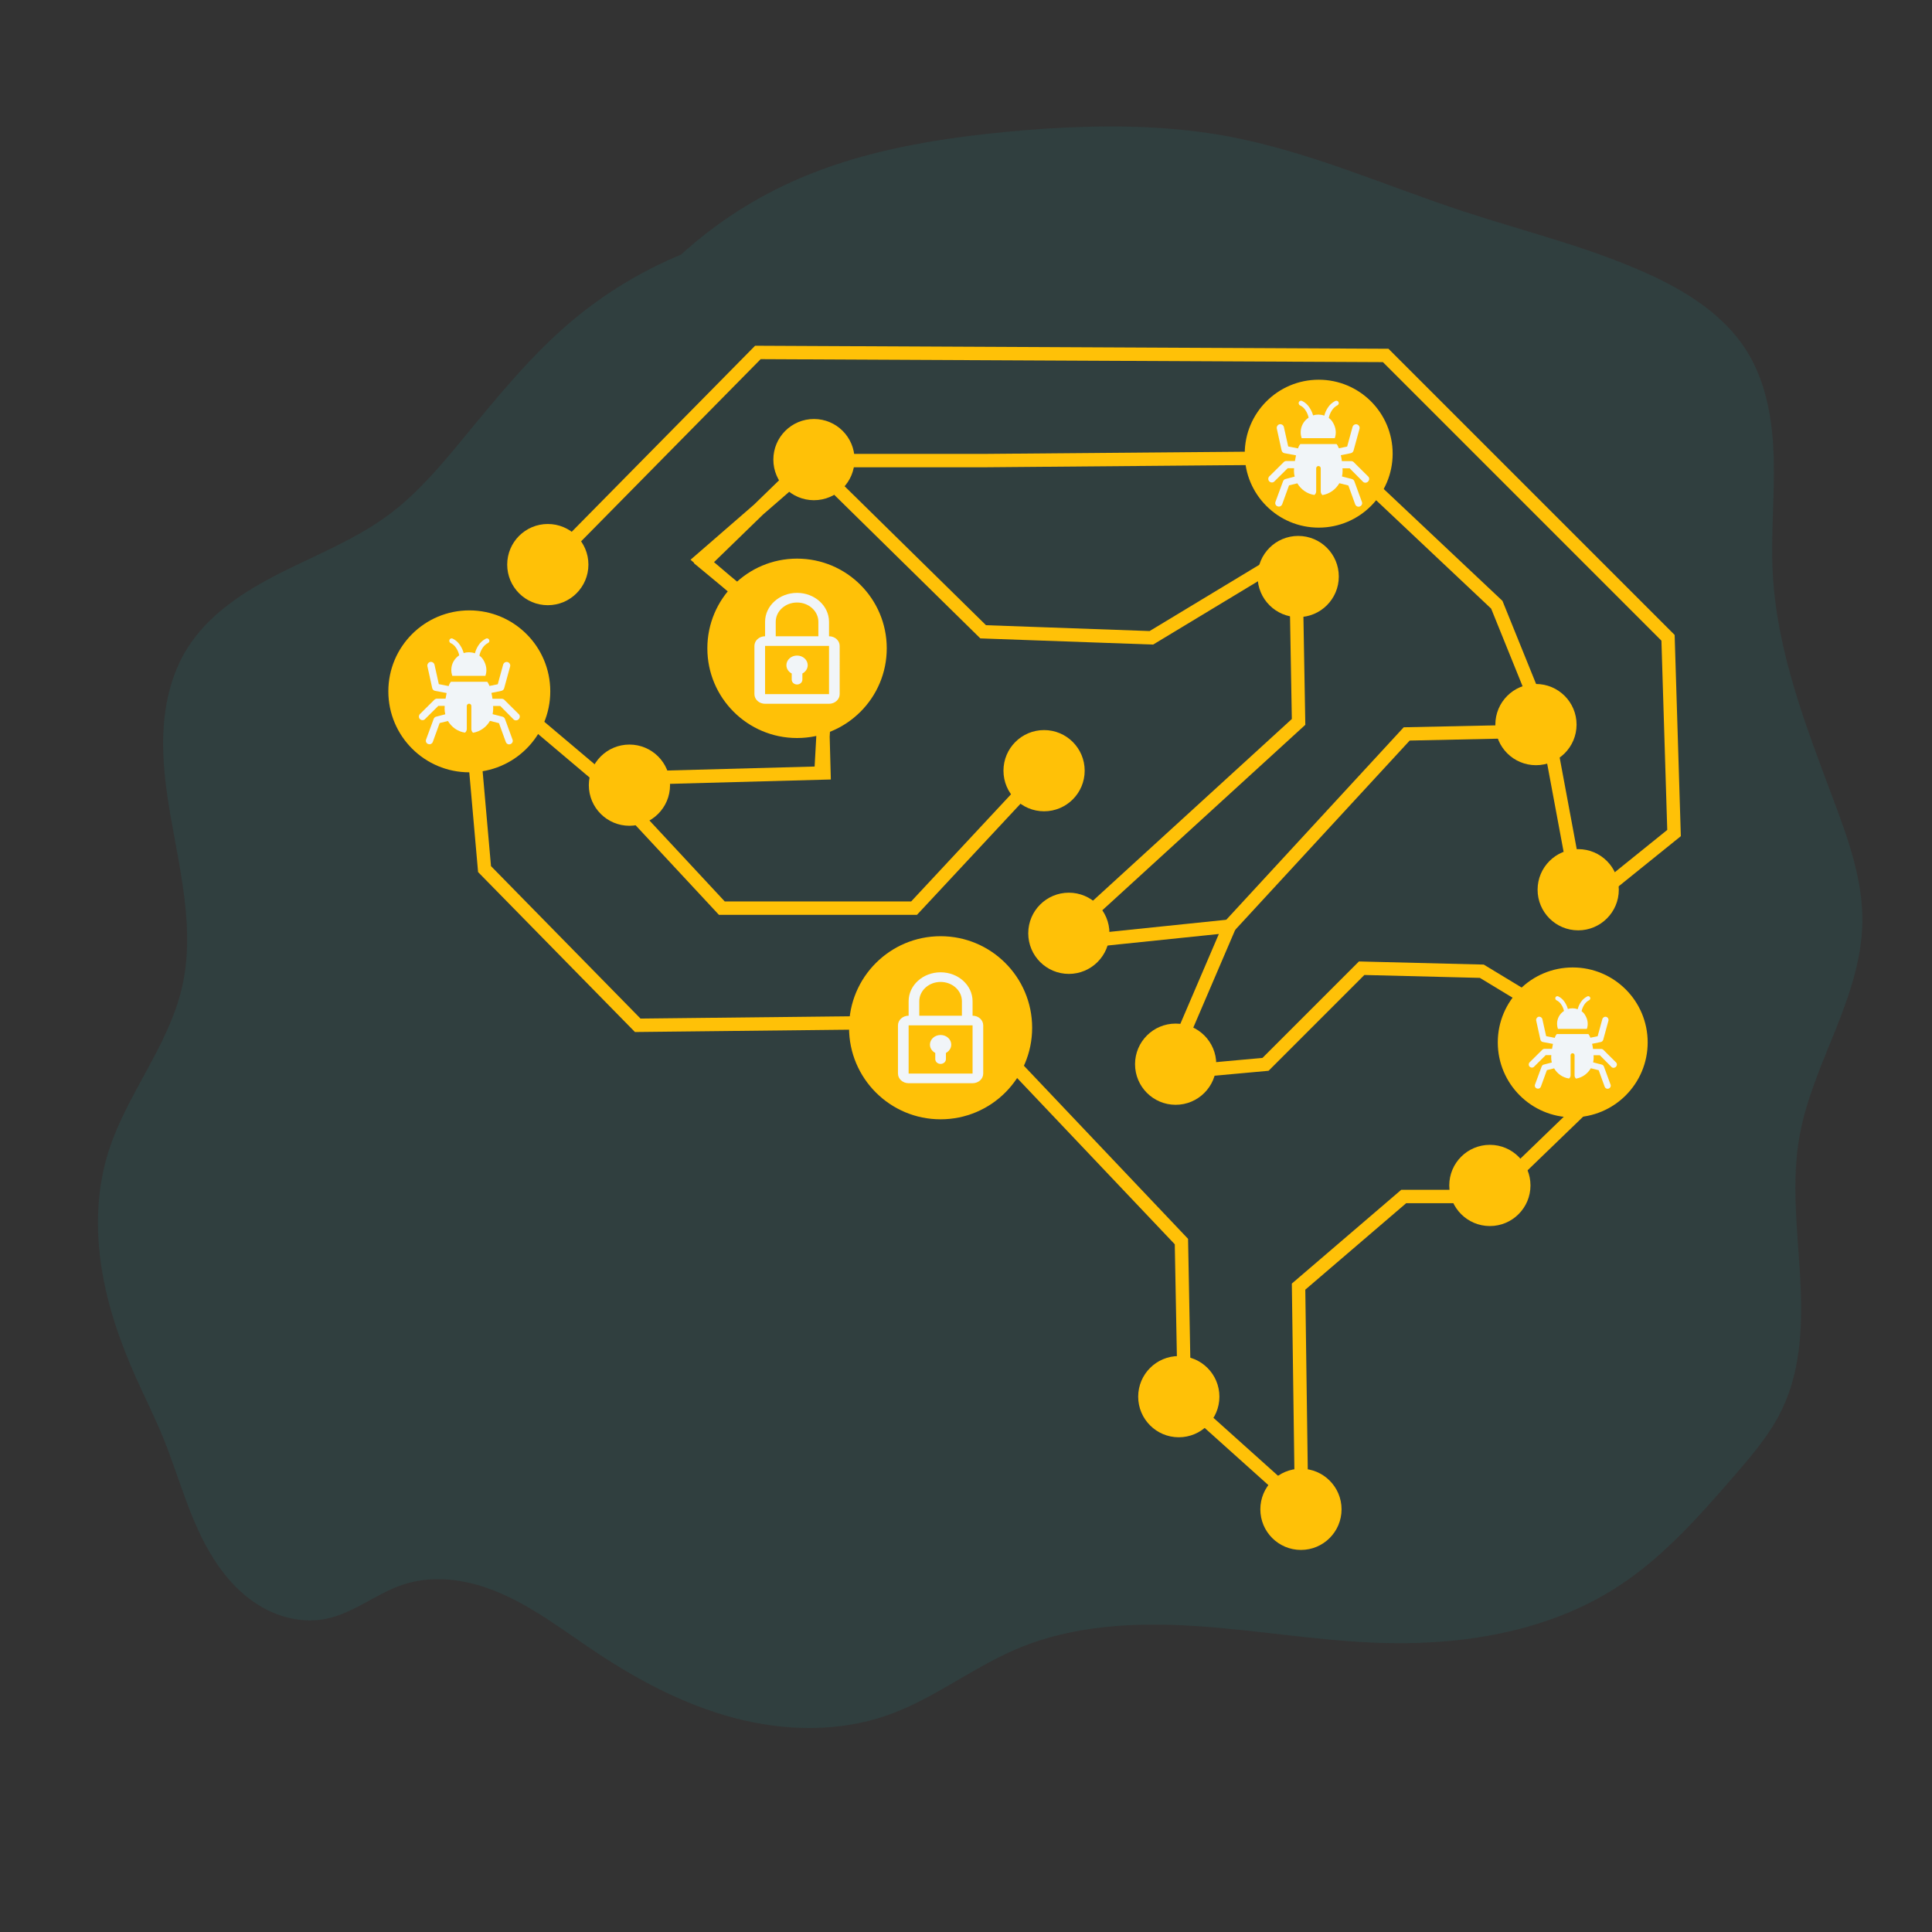 <?xml version="1.0" encoding="UTF-8" standalone="no"?>
<!-- Created with Inkscape (http://www.inkscape.org/) -->

<svg
   xmlns:dc="http://purl.org/dc/elements/1.1/"
   xmlns:cc="http://creativecommons.org/ns#"
   xmlns:rdf="http://www.w3.org/1999/02/22-rdf-syntax-ns#"
   xmlns:svg="http://www.w3.org/2000/svg"
   xmlns="http://www.w3.org/2000/svg"
   xmlns:sodipodi="http://sodipodi.sourceforge.net/DTD/sodipodi-0.dtd"
   xmlns:inkscape="http://www.inkscape.org/namespaces/inkscape"
   width="400mm"
   height="400mm"
   viewBox="0 0 400 400"
   version="1.1"
   id="svg16282"
   inkscape:version="0.92.2 5c3e80d, 2017-08-06"
   sodipodi:docname="cyber-defense.svg">
  <rect x="0" y="0" width="400" height="400" fill="#333333" stroke="none"/>
  <defs
     id="defs16276">
    <inkscape:path-effect
       is_visible="true"
       id="path-effect21591"
       effect="spiro" />
    <inkscape:path-effect
       simplifyJustCoalesce="false"
       simplifyindividualpaths="false"
       simplify_just_coalesce="false"
       simplify_individual_paths="false"
       helper_size="0"
       smooth_angles="360"
       threshold="0.008"
       steps="1"
       is_visible="true"
       id="path-effect21589"
       effect="simplify" />
    <inkscape:path-effect
       effect="spiro"
       id="path-effect16938"
       is_visible="true" />
    <inkscape:path-effect
       effect="simplify"
       id="path-effect16936"
       is_visible="true"
       steps="1"
       threshold="0.008"
       smooth_angles="360"
       helper_size="0"
       simplify_individual_paths="false"
       simplify_just_coalesce="false"
       simplifyindividualpaths="false"
       simplifyJustCoalesce="false" />
    <inkscape:path-effect
       is_visible="true"
       id="path-effect16938-3"
       effect="spiro" />
    <inkscape:path-effect
       simplifyJustCoalesce="false"
       simplifyindividualpaths="false"
       simplify_just_coalesce="false"
       simplify_individual_paths="false"
       helper_size="0"
       smooth_angles="360"
       threshold="0.008"
       steps="1"
       is_visible="true"
       id="path-effect16936-8"
       effect="simplify" />
  </defs>
  <sodipodi:namedview
     id="base"
     pagecolor="#ffffff"
     bordercolor="#666666"
     borderopacity="1.0"
     inkscape:pageopacity="0.0"
     inkscape:pageshadow="2"
     inkscape:zoom="0.35"
     inkscape:cx="835.7143"
     inkscape:cy="788.57143"
     inkscape:document-units="mm"
     inkscape:current-layer="layer1"
     showgrid="false"
     inkscape:window-width="2560"
     inkscape:window-height="1315"
     inkscape:window-x="0"
     inkscape:window-y="1"
     inkscape:window-maximized="1" />
  <g
     inkscape:label="Ebene 1"
     inkscape:groupmode="layer"
     id="layer1">
    <path
       d="m 141.009,52.711 c 3.664,-3.341 7.613,-6.368 11.79,-9.039 4.049,-2.588 8.312,-4.841 12.727,-6.738 12.036,-5.171 25.063,-7.643 38.078,-9.137 5.61,-0.644 11.24,-1.114 16.881,-1.38 11.297,-0.534 22.685,-0.246 33.804,1.823 16.743,3.115 32.45,10.171 48.625,15.499 12.832,4.226 26.065,7.398 38.36,12.998 7.922,3.608 15.659,8.462 20.304,15.824 4.179,6.623 5.467,14.677 5.658,22.506 0.191,7.829 -0.618,15.666 -0.216,23.488 0.833,16.208 6.804,31.647 12.509,46.841 3.116,8.298 6.216,16.859 6.05,25.721 -0.145,7.723 -2.77,15.169 -5.642,22.34 -2.872,7.17 -6.047,14.308 -7.388,21.915 -1.65,9.359 -0.445,18.948 0.12,28.435 0.565,9.487 0.403,19.382 -3.702,27.953 -2.473,5.165 -6.253,9.572 -10.005,13.898 -7.242,8.35 -14.67,16.754 -23.933,22.785 -14.708,9.576 -32.944,12.381 -50.479,11.659 -12.426,-0.512 -24.731,-2.666 -37.142,-3.46 -12.411,-0.794 -25.212,-0.157 -36.678,4.659 -9.307,3.908 -17.4,10.428 -26.917,13.794 -10.168,3.596 -21.443,3.334 -31.868,0.57 -10.425,-2.764 -20.081,-7.922 -29.042,-13.923 -5.997,-4.016 -11.776,-8.453 -18.338,-11.458 -3.281,-1.503 -6.751,-2.636 -10.329,-3.104 -3.578,-0.468 -7.271,-0.256 -10.702,0.863 -2.798,0.913 -5.365,2.404 -7.953,3.808 -2.587,1.404 -5.258,2.747 -8.145,3.323 -4.537,0.905 -9.343,-0.19 -13.34,-2.519 -3.997,-2.329 -7.228,-5.823 -9.733,-9.713 -5.009,-7.779 -7.179,-16.992 -10.694,-25.551 -1.71,-4.164 -3.746,-8.185 -5.58,-12.296 -3.247,-7.276 -5.873,-14.877 -7.088,-22.751 -1.215,-7.874 -0.982,-16.046 1.378,-23.656 1.862,-6.004 4.99,-11.522 7.992,-17.046 3.002,-5.524 5.929,-11.181 7.334,-17.309 2.649,-11.558 -0.33,-23.547 -2.362,-35.23 -1.016,-5.841 -1.798,-11.763 -1.51,-17.685 0.288,-5.922 1.692,-11.88 4.786,-16.937 4.435,-7.251 11.921,-12.065 19.508,-15.896 7.588,-3.831 15.607,-6.978 22.421,-12.059 5.961,-4.444 10.784,-10.211 15.512,-15.949 6.98,-8.471 13.939,-17.059 22.335,-24.128 6.773,-5.702 14.43,-10.354 22.613,-13.736 z"
       id="path16934"
       inkscape:connector-curvature="0"
       inkscape:path-effect="#path-effect16936;#path-effect16938"
       inkscape:original-d="m 141.00943,52.710993 c 2.17195,-9.23036 2.88845,-1.305552 5.44827,-5.258966 0.28717,-0.443476 -2.00413,-1.051786 -1.36206,-1.051786 1.01523,0 1.70891,1.051786 2.72416,1.051786 0.90805,0 0,-1.402398 0,-2.103584 0,-0.535312 5.44829,-2.571678 5.44829,-2.103584 0,1.402385 -3.17818,-1.051799 -1.36209,-1.051799 2.3,0 5.44828,-0.805086 5.44828,-2.103583 0,-0.139003 8.59684,-1.379495 8.17245,-1.051799 -3.10123,2.394781 1.36207,-3.848349 1.36207,-1.051785 0,1.402384 -3.17816,-1.051786 -1.36207,-1.051786 4.38655,0 9.07455,-1.748417 10.89658,-3.155382 0.45688,-0.352804 12.6731,-2.103597 6.81035,-2.103597 -0.90804,0 2.08204,0.495824 2.72415,0 0.57509,-0.444076 11.01381,-2.103584 13.62071,-2.103584 2.03046,0 3.41784,-2.103584 5.44829,-2.103584 2.84149,0 1.63379,2.945549 4.08621,1.051798 0.39297,-0.303457 1.5408,-0.138023 2.72415,-1.051798 0.45402,-0.350599 -2.00414,-1.051799 -1.36207,-1.051799 h 14.98279 c 6.26956,0 21.82003,-1.031025 24.51731,1.051799 0.81398,0.628592 -1.47226,2.103584 1.36207,2.103584 0.56978,0 2.72077,-2.106193 4.08619,-1.051786 1.79327,1.384748 36.10773,14.725101 46.31044,14.725101 1.92625,0 2.15996,3.155382 4.08624,3.155382 9.66168,0 29.59384,5.736651 31.32765,8.414324 1.09451,1.69041 11.37224,3.839874 12.25864,3.155382 1.52253,-1.175687 6.27301,7.362562 6.81035,7.362562 1.01526,0 2.00627,-1.606155 2.72413,-1.051797 0.7179,0.554344 -1.36206,1.319625 -1.36206,2.103583 0,0.491133 3.01176,3.155382 4.08622,3.155382 1.8161,0 -0.81217,2.952826 0,4.207169 1.87427,2.894634 -0.35407,1.830172 4.08623,5.258966 1.2804,0.988734 1.36207,49.667198 1.36207,71.521918 0,9.4834 24.01359,20.72599 27.28702,28.30926 1.48238,3.43405 -23.2008,25.9412 -23.2008,29.53937 0,0.41074 -2.55223,1.18456 -1.36208,2.10358 2.46527,1.90366 1.36208,7.94865 1.36208,11.5697 0,16.39094 9.44616,39.12099 1.36206,57.84862 -0.43123,0.99895 0.94424,4.52983 0,5.25897 -0.71786,0.55431 -2.2701,0.35059 -2.72414,1.05177 -0.49646,0.76678 -0.91643,10.17383 -2.72414,11.56973 -0.64209,0.49584 -2.08206,-0.49583 -2.72414,0 -1.28417,0.99165 1.28418,3.21551 0,4.20718 -1.51952,1.17338 -3.20382,-0.31098 -4.08622,1.05178 -0.45402,0.70121 1.81608,1.40241 1.36206,2.10359 -0.40609,0.62719 -2.31804,-0.62716 -2.72416,0 -0.454,0.70122 1.3621,1.31963 1.3621,2.1036 0,0.64203 -11.91602,13.40869 -13.62074,14.72509 -1.19909,0.92595 -8.17241,3.0923 -8.17241,3.15537 0,0.70121 0.81217,1.79 0,2.10359 -0.90805,0.35062 -1.81609,-1.40238 -2.72415,-1.05177 -1.76481,0.68136 0.15748,1.98199 -1.36208,3.15537 -0.79459,0.61358 -8.14544,1.03093 -8.17242,1.05177 -1.83267,1.41519 -0.7256,1.85787 -4.08622,3.1554 -0.60812,0.23479 -8.0933,-0.0307 -8.17243,0 -2.40611,0.92898 -19.51942,6.31074 -20.43107,6.31074 -12.33288,0 -74.17707,3.9658 -81.72432,1.05181 -2.79004,-1.07725 -6.98661,16.41425 -9.91715,16.41425 -14.34459,0 -77.14334,-14.22411 -77.25545,-14.31065 -9.20543,-7.10847 -21.41448,-8.21945 -38.138005,-16.82869 -4.086228,-2.10359 -7.843311,17.71782 -10.567467,16.66605 -8.9685,-3.46276 -19.226607,-25.86733 -22.122258,-30.33939 -1.305651,-2.01645 -9.304682,-2.80042 -10.896581,-5.25894 -0.538949,-0.83237 -10.896567,-11.51293 -10.896567,-11.56974 0,-1.10868 1.816098,-2.1036 1.362076,-3.15537 -1.289348,-2.9869 -5.448295,3.4223 -5.448295,-4.20718 0,-1.10869 1.816098,-2.10359 1.362077,-3.15536 -0.287155,-0.66522 -2.082053,0.49583 -2.724142,0 -2.444997,-1.88802 -4.086219,-4.6925 -4.086219,-7.36256 0,-0.16478 -0.347721,-42.98926 0,-43.12352 0.812178,-0.31357 2.318059,0.62717 2.724142,0 0.370735,-0.57256 -1.362065,-9.1204 -1.362065,-10.51793 0,-1.26406 13.834842,-18.55732 13.834842,-19.82141 0,-32.29643 -13.817254,-47.52047 3.872086,-74.83992 3.672726,-5.67217 24.698904,-15.7769 29.965573,-15.7769 2.591695,0 12.125631,-10.51792 12.258664,-10.51792 2.183129,0 4.086196,-2.58041 4.086196,-4.20719 0,-0.145733 5.44829,-1.934459 5.44829,-2.103578 0,-0.783959 -1.362072,-1.31962 -1.362072,-2.103578 0,-1.108707 3.070978,-0.267847 4.086228,-1.051817 0.64207,-0.495813 -0.64208,-1.607741 0,-2.103566 0.45401,-0.350621 1.36206,1.547608 1.36206,1.051783 0,-0.783958 -1.36206,-1.31963 -1.36206,-2.103578 0,-1.983277 4.299677,-2.433274 5.448287,-4.207178 1.01151,-1.562199 3.04792,-6.560777 4.08621,-7.362556 1.01523,-0.783959 3.07099,-0.26784 4.08622,-1.051786 1.94177,-1.499451 0,-2.444813 0,-3.155382 0,-2.479108 6.81034,-2.779883 6.81034,-5.258967 0,-1.23417 3.71633,-5.258965 4.08624,-5.258965 1.26538,0 8.57172,-6.619097 10.89658,-8.414337 0.66304,-0.512016 2.64293,-0.659409 5.44826,-2.103596 1.19463,-0.614985 4.08622,-2.160476 4.08622,-1.051786 0,1.264093 -2.72414,1.402386 0,0 z"
       style="fill:#1bacab;fill-opacity:0.1;stroke:#000000;stroke-width:0.419px;stroke-linecap:butt;stroke-linejoin:miter;stroke-opacity:0"
       sodipodi:nodetypes="ccsssssscsscscssccsscscssccscssccscscscccccccccscsccccccscscccscscsscsccssssssssccsscccsssccsc" />
    <g
       id="g28315"
       transform="matrix(0.924,0,0,0.924,-368.421,-141.296)">
      <path
         inkscape:connector-curvature="0"
         id="path947"
         d="m 522.102,279.003 46.441,-47.114 140.668,0.673 63.267,63.267 1.346,43.748 -20.865,16.826 -7.404,-39.71 -11.442,-28.268 -34.999,-32.98 -79.42,0.673 h -38.364 l -25.576,22.211 26.922,22.884 0.673,24.903 -49.806,1.346 -30.287,-25.576 4.038,45.768 34.326,34.999 61.248,-0.673 23.557,10.096 37.018,39.037 0.673,35.672 26.249,23.557 -0.673,-49.133 23.557,-20.192 h 19.519 l 19.519,-18.846 0.673,-18.172 -22.211,-13.461 -26.922,-0.673 -21.538,21.538 -22.211,2.019 14.134,-32.98 -39.037,4.038 54.517,-49.806 -0.673,-38.364 -32.307,19.519 -37.691,-1.346 -39.037,-38.364 -23.557,22.884 27.595,22.884 -1.346,24.23"
         style="fill:none;stroke:#ffc107;stroke-width:3;stroke-linecap:butt;stroke-linejoin:miter;stroke-miterlimit:4;stroke-dasharray:none;stroke-opacity:1" />
      <path
         inkscape:connector-curvature="0"
         id="path957"
         d="m 533.543,327.462 26.922,28.941 h 43.075 l 27.595,-29.614"
         style="fill:none;stroke:#ffc107;stroke-width:3;stroke-linecap:butt;stroke-linejoin:miter;stroke-miterlimit:4;stroke-dasharray:none;stroke-opacity:1" />
      <path
         inkscape:connector-curvature="0"
         id="path967"
         d="m 674.212,360.442 39.71,-43.075 31.634,-0.673"
         style="fill:none;stroke:#ffc107;stroke-width:3;stroke-linecap:butt;stroke-linejoin:miter;stroke-miterlimit:4;stroke-dasharray:none;stroke-opacity:1" />
      <circle
         r="9.099"
         cy="279.426"
         cx="521.471"
         id="path982"
         style="fill:#ffc107" />
      <circle
         style="fill:#ffc107"
         id="circle992"
         cx="503.881"
         cy="307.828"
         r="18.142" />
      <circle
         r="9.099"
         cy="325.603"
         cx="632.668"
         id="circle994"
         style="fill:#ffc107" />
      <g
         transform="matrix(0.269,0,0,0.269,490.997,294.941)"
         id="g21182"
         style="overflow:hidden;fill:#f1f5f8">
        <g
           id="g21170">
          <path
             inkscape:connector-curvature="0"
             d="m 32.4,7.7 c 1.9,0.9 3.5,2.4 4.6,4.2 1.3,2 2.1,4 2.5,6 -4,2.6 -6.6,7.1 -6.6,12.2 0,1.7 0.3,3.3 0.8,4.9 H 61.3 C 62.7,31 62.5,26.3 59.4,21.4 58.6,20.1 57.5,19 56.3,18.1 56.7,16 57.6,13.9 58.9,11.8 60.1,10 61.7,8.5 63.5,7.6 64.5,7.1 64.9,5.9 64.4,4.9 63.9,3.9 62.7,3.5 61.7,4 59.2,5.3 57,7.2 55.5,9.6 54,11.9 53.1,14.1 52.6,16.2 49.3,15.1 46.1,15.1 43.2,16 c -0.5,-2 -1.5,-4.2 -2.9,-6.4 C 38.8,7.2 36.6,5.2 34.1,4 33.1,3.5 31.9,3.9 31.4,4.9 c -0.5,1 0,2.4 1,2.8 z"
             id="path21166" />
          <path
             inkscape:connector-curvature="0"
             d="m 88.8,66.6 -12,-11.9 c -0.4,-0.3 -0.9,-0.5 -1.5,-0.6 H 67.2 C 67,52.5 66.7,50.8 66.3,49.2 L 74.6,47.5 c 1.1,-0.2 2,-1.1 2.3,-2.1 l 5,-18.2 C 82.3,25.6 81.4,24 79.8,23.5 78.2,23.1 76.6,24 76.1,25.6 l -4.5,16.4 -6.9,1.4 c -0.6,-1.5 -1.2,-2.7 -1.9,-3.5 H 32.6 C 31.9,40.7 31.2,41.9 30.7,43.5 L 22.5,41.9 18.9,25.7 C 18.5,24.1 16.9,23.1 15.3,23.4 13.7,23.8 12.7,25.4 13,27 l 4,18.2 c 0.3,1.2 1.2,2.1 2.4,2.3 L 29,49.3 C 28.7,50.9 28.4,52.5 28.1,54 h -7.5 c -0.5,0.1 -1,0.3 -1.5,0.6 L 7.1,66.5 c -1.3,1 -1.6,2.9 -0.6,4.2 1,1.3 2.9,1.6 4.2,0.6 L 22.1,60 h 5.3 c -0.1,0.9 -0.1,1.7 -0.1,2.3 C 27.3,63.9 27.5,65.5 27.9,67 l -7.6,2 c -1,0.2 -1.7,0.9 -2.1,1.9 L 11.9,88 c -0.6,1.6 0.2,3.3 1.8,3.8 0.3,0.1 0.7,0.2 1,0.2 1.2,0 2.4,-0.8 2.8,-2 L 23.2,74.3 30.1,72.6 c 3,5.1 8.1,8.8 14.2,9.7 0.9,-0.7 1.5,-1.8 1.5,-3 V 60.1 c 0,-1.1 0.9,-1.9 1.9,-1.9 1.1,0 1.9,0.9 1.9,1.9 v 19.3 c 0,1.2 0.6,2.3 1.4,3 6,-1 11.1,-4.7 14.1,-9.9 l 7.5,1.9 5.7,15.7 c 0.4,1.2 1.6,2 2.8,2 0.3,0 0.7,-0.1 1,-0.2 C 83.7,91.3 84.5,89.6 83.9,88.1 L 77.6,70.9 C 77.3,70 76.5,69.3 75.5,69 l -8.2,-2.1 c 0.3,-1.5 0.5,-3 0.5,-4.5 0,-0.7 0,-1.5 -0.1,-2.3 h 6 L 85,71.5 c 1.3,1 3.2,0.7 4.2,-0.6 C 90.4,69.5 90.1,67.6 88.8,66.6 Z"
             id="path21168" />
        </g>
      </g>
      <circle
         style="fill:#ffc107"
         id="circle21798"
         cx="662.15"
         cy="391.37"
         r="9.099" />
      <circle
         style="fill:#ffc107"
         id="circle996"
         cx="662.855"
         cy="465.867"
         r="9.099" />
      <circle
         r="16.793"
         cy="386.486"
         cx="751.123"
         id="circle998"
         style="opacity:1;fill:#ffc107;fill-opacity:1;stroke-width:0.881" />
      <circle
         style="fill:#ffc107"
         id="circle1009"
         cx="609.482"
         cy="383.205"
         r="20.514" />
      <circle
         style="fill:#ffc107"
         id="circle1013"
         cx="581.106"
         cy="255.901"
         r="9.099" />
      <circle
         r="16.571"
         cy="254.572"
         cx="694.202"
         id="circle1015"
         style="opacity:1;fill:#ffc107;fill-opacity:1" />
      <circle
         style="fill:#ffc107"
         id="circle1017"
         cx="752.349"
         cy="352.279"
         r="9.099" />
      <g
         style="overflow:hidden;fill:#f1f5f8"
         id="g21809"
         transform="matrix(0.269,0,0,0.269,681.318,241.685)">
        <g
           id="g21807">
          <path
             id="path21803"
             d="m 32.4,7.7 c 1.9,0.9 3.5,2.4 4.6,4.2 1.3,2 2.1,4 2.5,6 -4,2.6 -6.6,7.1 -6.6,12.2 0,1.7 0.3,3.3 0.8,4.9 H 61.3 C 62.7,31 62.5,26.3 59.4,21.4 58.6,20.1 57.5,19 56.3,18.1 56.7,16 57.6,13.9 58.9,11.8 60.1,10 61.7,8.5 63.5,7.6 64.5,7.1 64.9,5.9 64.4,4.9 63.9,3.9 62.7,3.5 61.7,4 59.2,5.3 57,7.2 55.5,9.6 54,11.9 53.1,14.1 52.6,16.2 49.3,15.1 46.1,15.1 43.2,16 c -0.5,-2 -1.5,-4.2 -2.9,-6.4 C 38.8,7.2 36.6,5.2 34.1,4 33.1,3.5 31.9,3.9 31.4,4.9 c -0.5,1 0,2.4 1,2.8 z"
             inkscape:connector-curvature="0" />
          <path
             id="path21805"
             d="m 88.8,66.6 -12,-11.9 c -0.4,-0.3 -0.9,-0.5 -1.5,-0.6 H 67.2 C 67,52.5 66.7,50.8 66.3,49.2 L 74.6,47.5 c 1.1,-0.2 2,-1.1 2.3,-2.1 l 5,-18.2 C 82.3,25.6 81.4,24 79.8,23.5 78.2,23.1 76.6,24 76.1,25.6 l -4.5,16.4 -6.9,1.4 c -0.6,-1.5 -1.2,-2.7 -1.9,-3.5 H 32.6 C 31.9,40.7 31.2,41.9 30.7,43.5 L 22.5,41.9 18.9,25.7 C 18.5,24.1 16.9,23.1 15.3,23.4 13.7,23.8 12.7,25.4 13,27 l 4,18.2 c 0.3,1.2 1.2,2.1 2.4,2.3 L 29,49.3 C 28.7,50.9 28.4,52.5 28.1,54 h -7.5 c -0.5,0.1 -1,0.3 -1.5,0.6 L 7.1,66.5 c -1.3,1 -1.6,2.9 -0.6,4.2 1,1.3 2.9,1.6 4.2,0.6 L 22.1,60 h 5.3 c -0.1,0.9 -0.1,1.7 -0.1,2.3 C 27.3,63.9 27.5,65.5 27.9,67 l -7.6,2 c -1,0.2 -1.7,0.9 -2.1,1.9 L 11.9,88 c -0.6,1.6 0.2,3.3 1.8,3.8 0.3,0.1 0.7,0.2 1,0.2 1.2,0 2.4,-0.8 2.8,-2 L 23.2,74.3 30.1,72.6 c 3,5.1 8.1,8.8 14.2,9.7 0.9,-0.7 1.5,-1.8 1.5,-3 V 60.1 c 0,-1.1 0.9,-1.9 1.9,-1.9 1.1,0 1.9,0.9 1.9,1.9 v 19.3 c 0,1.2 0.6,2.3 1.4,3 6,-1 11.1,-4.7 14.1,-9.9 l 7.5,1.9 5.7,15.7 c 0.4,1.2 1.6,2 2.8,2 0.3,0 0.7,-0.1 1,-0.2 C 83.7,91.3 84.5,89.6 83.9,88.1 L 77.6,70.9 C 77.3,70 76.5,69.3 75.5,69 l -8.2,-2.1 c 0.3,-1.5 0.5,-3 0.5,-4.5 0,-0.7 0,-1.5 -0.1,-2.3 h 6 L 85,71.5 c 1.3,1 3.2,0.7 4.2,-0.6 C 90.4,69.5 90.1,67.6 88.8,66.6 Z"
             inkscape:connector-curvature="0" />
        </g>
      </g>
      <g
         transform="matrix(0.235,0,0,0.235,739.88,375.24)"
         id="g28279"
         style="overflow:hidden;fill:#f1f5f8">
        <g
           id="g28277">
          <path
             inkscape:connector-curvature="0"
             d="m 32.4,7.7 c 1.9,0.9 3.5,2.4 4.6,4.2 1.3,2 2.1,4 2.5,6 -4,2.6 -6.6,7.1 -6.6,12.2 0,1.7 0.3,3.3 0.8,4.9 H 61.3 C 62.7,31 62.5,26.3 59.4,21.4 58.6,20.1 57.5,19 56.3,18.1 56.7,16 57.6,13.9 58.9,11.8 60.1,10 61.7,8.5 63.5,7.6 64.5,7.1 64.9,5.9 64.4,4.9 63.9,3.9 62.7,3.5 61.7,4 59.2,5.3 57,7.2 55.5,9.6 54,11.9 53.1,14.1 52.6,16.2 49.3,15.1 46.1,15.1 43.2,16 c -0.5,-2 -1.5,-4.2 -2.9,-6.4 C 38.8,7.2 36.6,5.2 34.1,4 33.1,3.5 31.9,3.9 31.4,4.9 c -0.5,1 0,2.4 1,2.8 z"
             id="path28273" />
          <path
             inkscape:connector-curvature="0"
             d="m 88.8,66.6 -12,-11.9 c -0.4,-0.3 -0.9,-0.5 -1.5,-0.6 H 67.2 C 67,52.5 66.7,50.8 66.3,49.2 L 74.6,47.5 c 1.1,-0.2 2,-1.1 2.3,-2.1 l 5,-18.2 C 82.3,25.6 81.4,24 79.8,23.5 78.2,23.1 76.6,24 76.1,25.6 l -4.5,16.4 -6.9,1.4 c -0.6,-1.5 -1.2,-2.7 -1.9,-3.5 H 32.6 C 31.9,40.7 31.2,41.9 30.7,43.5 L 22.5,41.9 18.9,25.7 C 18.5,24.1 16.9,23.1 15.3,23.4 13.7,23.8 12.7,25.4 13,27 l 4,18.2 c 0.3,1.2 1.2,2.1 2.4,2.3 L 29,49.3 C 28.7,50.9 28.4,52.5 28.1,54 h -7.5 c -0.5,0.1 -1,0.3 -1.5,0.6 L 7.1,66.5 c -1.3,1 -1.6,2.9 -0.6,4.2 1,1.3 2.9,1.6 4.2,0.6 L 22.1,60 h 5.3 c -0.1,0.9 -0.1,1.7 -0.1,2.3 C 27.3,63.9 27.5,65.5 27.9,67 l -7.6,2 c -1,0.2 -1.7,0.9 -2.1,1.9 L 11.9,88 c -0.6,1.6 0.2,3.3 1.8,3.8 0.3,0.1 0.7,0.2 1,0.2 1.2,0 2.4,-0.8 2.8,-2 L 23.2,74.3 30.1,72.6 c 3,5.1 8.1,8.8 14.2,9.7 0.9,-0.7 1.5,-1.8 1.5,-3 V 60.1 c 0,-1.1 0.9,-1.9 1.9,-1.9 1.1,0 1.9,0.9 1.9,1.9 v 19.3 c 0,1.2 0.6,2.3 1.4,3 6,-1 11.1,-4.7 14.1,-9.9 l 7.5,1.9 5.7,15.7 c 0.4,1.2 1.6,2 2.8,2 0.3,0 0.7,-0.1 1,-0.2 C 83.7,91.3 84.5,89.6 83.9,88.1 L 77.6,70.9 C 77.3,70 76.5,69.3 75.5,69 l -8.2,-2.1 c 0.3,-1.5 0.5,-3 0.5,-4.5 0,-0.7 0,-1.5 -0.1,-2.3 h 6 L 85,71.5 c 1.3,1 3.2,0.7 4.2,-0.6 C 90.4,69.5 90.1,67.6 88.8,66.6 Z"
             id="path28275" />
        </g>
      </g>
      <circle
         style="fill:#ffc107"
         id="circle1019"
         cx="689.61"
         cy="282.1"
         r="9.099" />
      <circle
         r="9.099"
         cy="328.849"
         cx="539.76"
         id="circle1021"
         style="fill:#ffc107" />
      <circle
         style="fill:#ffc107"
         id="circle1023"
         cx="577.318"
         cy="298.187"
         r="20.099" />
      <circle
         style="fill:#ffc107"
         id="circle1025"
         cx="732.557"
         cy="418.538"
         r="9.099" />
      <circle
         r="9.099"
         cy="491.11"
         cx="690.224"
         id="circle21800"
         style="fill:#ffc107" />
      <circle
         style="fill:#ffc107"
         id="circle1027"
         cx="638.22"
         cy="362.04"
         r="9.099" />
      <circle
         r="9.099"
         cy="315.276"
         cx="742.883"
         id="circle1029"
         style="fill:#ffc107" />
      <path
         style="fill:#f1f5f8;stroke-width:0.072"
         inkscape:connector-curvature="0"
         d="m 616.646,380.503 v -3.241 c 0,-3.581 -3.208,-6.483 -7.163,-6.483 -3.957,0 -7.163,2.902 -7.163,6.483 v 3.241 c -1.319,0 -2.388,0.968 -2.388,2.161 v 10.806 c 0,1.194 1.069,2.161 2.388,2.161 h 14.327 c 1.319,0 2.388,-0.968 2.388,-2.161 v -10.806 c 8e-5,-1.193 -1.069,-2.161 -2.388,-2.161 z m -11.939,-3.241 c 0,-2.387 2.138,-4.322 4.776,-4.322 2.637,0 4.776,1.935 4.776,4.322 v 3.241 h -9.551 z m 11.939,16.208 H 602.319 v -10.805 h 14.327 z m -8.357,-4.622 v 1.38 c 0,0.596 0.535,1.081 1.194,1.081 0.659,0 1.194,-0.484 1.194,-1.081 v -1.38 c 0.71,-0.374 1.194,-1.064 1.194,-1.861 0,-1.194 -1.069,-2.162 -2.388,-2.162 -1.319,0 -2.388,0.968 -2.388,2.162 0,0.798 0.483,1.487 1.194,1.861 z"
         id="path326" />
      <path
         id="path28271"
         d="m 584.481,295.485 v -3.241 c 0,-3.581 -3.208,-6.483 -7.163,-6.483 -3.957,0 -7.163,2.902 -7.163,6.483 v 3.241 c -1.319,0 -2.388,0.968 -2.388,2.161 v 10.806 c 0,1.194 1.069,2.161 2.388,2.161 h 14.327 c 1.319,0 2.388,-0.968 2.388,-2.161 V 297.646 c 8e-5,-1.193 -1.069,-2.161 -2.388,-2.161 z m -11.939,-3.241 c 0,-2.387 2.138,-4.322 4.776,-4.322 2.637,0 4.776,1.935 4.776,4.322 v 3.241 h -9.551 z m 11.939,16.208 h -14.327 v -10.805 h 14.327 z m -8.357,-4.622 v 1.38 c 0,0.596 0.535,1.081 1.194,1.081 0.659,0 1.194,-0.484 1.194,-1.081 v -1.38 c 0.71,-0.374 1.194,-1.064 1.194,-1.861 0,-1.194 -1.069,-2.162 -2.388,-2.162 -1.319,0 -2.388,0.968 -2.388,2.162 0,0.798 0.483,1.487 1.194,1.861 z"
         inkscape:connector-curvature="0"
         style="fill:#f1f5f8;stroke-width:0.072" />
    </g>
  </g>
</svg>
